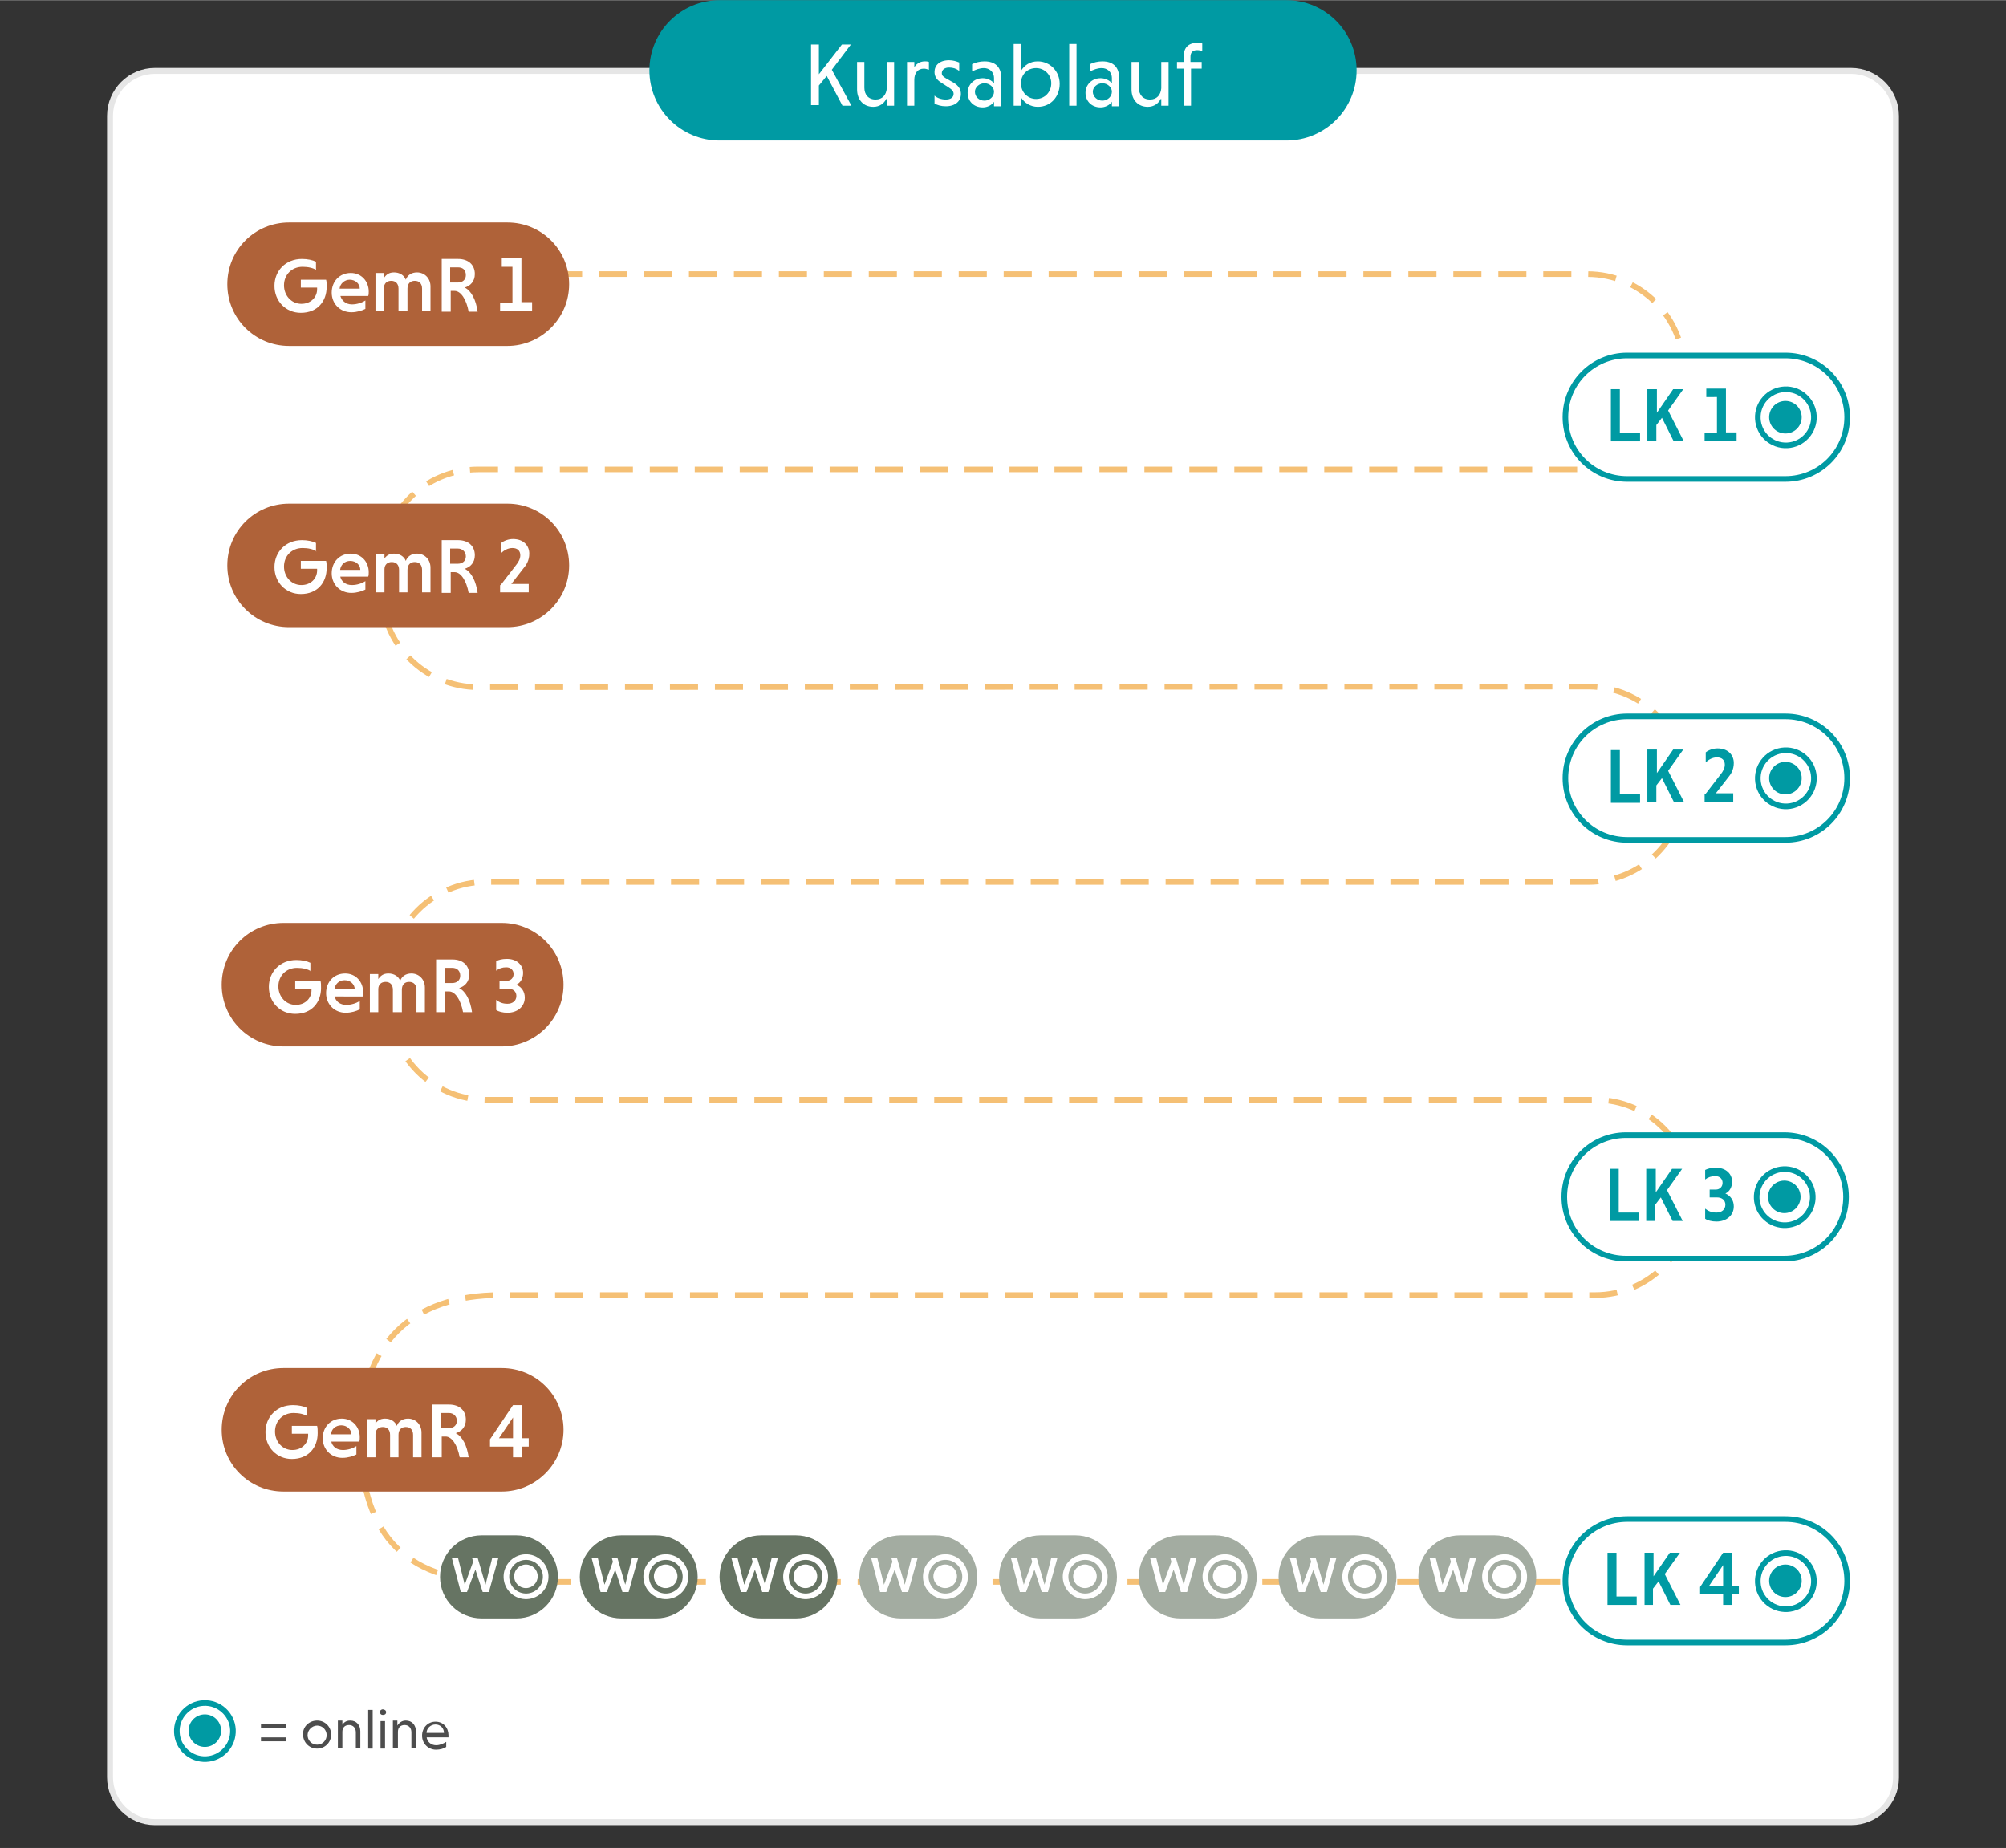 <?xml version="1.0" encoding="utf-8"?>
<svg xmlns="http://www.w3.org/2000/svg" xmlns:xlink="http://www.w3.org/1999/xlink" version="1.1" id="Ebene_1" x="0px" y="0px" viewBox="0 0 357.4 329.2" style="enable-background:new 0 0 357.4 329.2;" xml:space="preserve" width="470" height="433">
<rect x="0" y="0" width="357.4" height="329.2" fill="#333333" stroke="none"/>
<style type="text/css">
	.st0{fill:#FFFFFF;stroke:#E6E6E6;stroke-width:1.057;stroke-miterlimit:10;}
	.st1{fill:none;stroke:#F5C075;stroke-miterlimit:10;}
	.st2{fill:none;stroke:#F5C075;stroke-miterlimit:10;stroke-dasharray:5.007,3.004;}
	.st3{fill:#009AA3;}
	.st4{fill:#FFFFFF;}
	.st5{fill:none;}
	.st6{fill:none;stroke:#F5C075;stroke-miterlimit:10;stroke-dasharray:5.012,3.007;}
	.st7{fill:none;stroke:#F5C075;stroke-miterlimit:10;stroke-dasharray:5.004,3.003;}
	.st8{fill:none;stroke:#F5C075;stroke-miterlimit:10;stroke-dasharray:4.989,2.994;}
	.st9{fill:none;stroke:#F5C075;stroke-miterlimit:10;stroke-dasharray:5.011,3.006;}
	.st10{fill:#AF6239;}
	.st11{fill:#FFFFFF;stroke:#009AA3;stroke-miterlimit:10;}
	.st12{fill:none;stroke:#F5C075;stroke-miterlimit:10;stroke-dasharray:5.002,3.001;}
	.st13{fill:#667463;}
	.st14{fill:none;stroke:#F5C075;stroke-miterlimit:10;stroke-dasharray:5,3;}
	.st15{fill:#FFFFFF;stroke:#009AA3;stroke-width:1.121;stroke-miterlimit:10;}
	.st16{fill:#4D4D4D;}
	.st17{fill:none;stroke:#009AA3;stroke-miterlimit:10;}
	.st18{fill:none;stroke:#AF6239;stroke-miterlimit:10;}
	.st19{fill:#F5C075;}
	.st20{fill:none;stroke:#FFFFFF;stroke-miterlimit:10;}
	.st21{fill:none;stroke:#F5C075;stroke-miterlimit:10;stroke-dasharray:5.009,3.005;}
	.st22{fill:#A3ACA1;}
</style>
<path class="st0" d="M329.8,324.6H27.6c-4.4,0-8-3.6-8-8V20.6c0-4.4,3.6-8,8-8h302.2c4.4,0,8,3.6,8,8v296.1  C337.8,321.1,334.2,324.6,329.8,324.6z"/>
<g>
	<g>
		<line class="st1" x1="85.2" y1="48.8" x2="87.7" y2="48.8"/>
		<path class="st2" d="M90.7,48.8l192.1,0c9.5,0,17.2,7.7,17.2,17.2v0.4c0,9.5-7.7,17.2-17.2,17.2l-197.6,0    c-9.5,0-17.2,7.7-17.2,17.2l0,4.4c0,9.5,7.7,17.2,17.2,17.2l197.8-0.1c9.5,0,17.2,7.7,17.2,17.2l0,0.4c0,9.5-7.7,17.2-17.2,17.2    l-196.4,0c-9.5,0-17.2,7.7-17.2,17.2l0,4.4c0,9.5,7.7,17.2,17.2,17.2l197.6,0c9.5,0,17.2,7.7,17.2,17.2v0.4    c0,9.5-7.7,17.2-17.2,17.2c0,0-179.4,0-195.1,0c-15.7,0-24.9,8.7-24.9,25.1c0,16.3,6.9,26,24.9,26c16.4,0,164.4,0,190.7,0"/>
		<path class="st1" d="M281.4,281.7c1.6,0,2.5,0,2.5,0"/>
	</g>
</g>
<path class="st3" d="M229.2,25h-101c-6.9,0-12.5-5.6-12.5-12.5v0c0-6.9,5.6-12.5,12.5-12.5l101,0c6.9,0,12.5,5.6,12.5,12.5v0  C241.7,19.4,236.1,25,229.2,25z"/>
<g>
	<g>
		<path class="st4" d="M144.5,7.9h1.4v5.3l4.1-5.3h1.6l-3.4,4.5l3.5,6.4h-1.6l-2.8-5.3l-1.4,1.7v3.5h-1.4V7.9z"/>
		<path class="st4" d="M157.9,17.6c-0.4,0.8-1.2,1.4-2.3,1.4c-1.8,0-2.9-1.3-2.9-3.1V11h1.3v4.6c0,1.2,0.7,2.1,2,2.1    c1.2,0,1.9-0.8,2-2V11h1.3v7.8h-1.3V17.6z"/>
		<path class="st4" d="M162.8,12.1c0.4-0.7,1-1.2,2-1.2c0.2,0,0.4,0,0.7,0.1v1.4c-0.3-0.1-0.6-0.2-0.9-0.2c-1.1,0-1.7,0.8-1.7,2v4.6    h-1.3V11h1.3V12.1z"/>
		<path class="st4" d="M170.9,12.6c-0.5-0.4-1.1-0.6-1.8-0.6c-0.8,0-1.3,0.4-1.3,1c0,0.4,0.2,0.6,0.7,0.9l1.4,0.8    c1,0.6,1.3,1.3,1.3,2c0,1.3-1,2.2-2.7,2.2c-0.8,0-1.5-0.2-2-0.5V17c0.4,0.4,1.2,0.7,2,0.7c0.9,0,1.4-0.4,1.4-1    c0-0.4-0.2-0.7-0.8-1.1l-1.4-0.9c-0.8-0.5-1.2-1.1-1.2-1.9c0-1.2,0.9-2.1,2.6-2.1c0.7,0,1.3,0.2,1.8,0.4V12.6z"/>
		<path class="st4" d="M173.2,11.4c0.6-0.3,1.4-0.5,2.2-0.5c1.8,0,3,0.9,3,3v5h-1.3v-0.8c-0.4,0.6-1.2,1-2,1c-1.7,0-2.7-1.2-2.7-2.6    c0-1.4,1.1-2.6,2.7-2.6c0.8,0,1.6,0.4,2,0.9v-0.9c0-1.2-0.9-1.8-1.8-1.8c-0.8,0-1.5,0.3-2.1,0.6V11.4z M175.4,17.9    c0.9,0,1.7-0.7,1.7-1.6c0-0.8-0.8-1.5-1.7-1.5c-0.9,0-1.7,0.7-1.7,1.5C173.7,17.2,174.4,17.9,175.4,17.9z"/>
		<path class="st4" d="M181.9,18.8h-1.3v-11h1.3v4.8c0.6-1,1.6-1.7,3-1.7c2.2,0,3.9,1.8,3.9,4c0,2.3-1.6,4.1-3.9,4.1    c-1.3,0-2.4-0.7-3-1.7V18.8z M184.6,17.6c1.5,0,2.7-1.2,2.7-2.8c0-1.5-1.2-2.7-2.7-2.7c-1.6,0-2.7,1.2-2.7,2.7    C181.9,16.4,183.1,17.6,184.6,17.6z"/>
		<path class="st4" d="M191.8,18.8h-1.3v-11h1.3V18.8z"/>
		<path class="st4" d="M194.2,11.4c0.6-0.3,1.4-0.5,2.2-0.5c1.8,0,3,0.9,3,3v5h-1.3v-0.8c-0.4,0.6-1.2,1-2,1c-1.7,0-2.7-1.2-2.7-2.6    c0-1.4,1.1-2.6,2.7-2.6c0.8,0,1.6,0.4,2,0.9v-0.9c0-1.2-0.9-1.8-1.8-1.8c-0.8,0-1.5,0.3-2.1,0.6V11.4z M196.4,17.9    c0.9,0,1.7-0.7,1.7-1.6c0-0.8-0.8-1.5-1.7-1.5c-0.9,0-1.7,0.7-1.7,1.5C194.7,17.2,195.5,17.9,196.4,17.9z"/>
		<path class="st4" d="M206.8,17.6c-0.4,0.8-1.2,1.4-2.3,1.4c-1.8,0-2.9-1.3-2.9-3.1V11h1.3v4.6c0,1.2,0.7,2.1,2,2.1    c1.2,0,1.9-0.8,2-2V11h1.3v7.8h-1.3V17.6z"/>
		<path class="st4" d="M214.2,12.2h-2v6.6h-1.3v-6.6h-1.2V11h1.2v-1c0-1.6,0.9-2.4,2.4-2.4c0.3,0,0.7,0.1,0.9,0.1v1.4    c-0.2-0.1-0.5-0.2-0.9-0.2c-0.8,0-1.2,0.4-1.2,1.2V11h2V12.2z"/>
	</g>
</g>
<g>
	<g>
		<g>
			<path class="st16" d="M50.9,307.1v0.7h-4.4v-0.7H50.9z M50.9,309.5v0.7h-4.4v-0.7H50.9z"/>
			<path class="st16" d="M56.5,306.5c1.4,0,2.5,1.1,2.5,2.5c0,1.4-1.1,2.5-2.5,2.5c-1.4,0-2.5-1.1-2.5-2.5     C53.9,307.6,55.1,306.5,56.5,306.5z M56.5,310.8c1,0,1.7-0.8,1.7-1.7c0-0.9-0.7-1.7-1.7-1.7c-0.9,0-1.7,0.8-1.7,1.7     C54.8,310,55.5,310.8,56.5,310.8z"/>
			<path class="st16" d="M60.9,307.4c0.3-0.5,0.7-0.9,1.5-0.9c1.1,0,1.8,0.8,1.8,1.9v3h-0.8v-2.8c0-0.8-0.5-1.3-1.2-1.3     c-0.8,0-1.2,0.5-1.2,1.2v2.9h-0.8v-4.9h0.8V307.4z"/>
			<path class="st16" d="M66.4,311.5h-0.8v-6.9h0.8V311.5z"/>
			<path class="st16" d="M68.2,304.5c0.3,0,0.6,0.2,0.6,0.5c0,0.3-0.2,0.5-0.6,0.5c-0.3,0-0.5-0.2-0.5-0.5     C67.6,304.8,67.9,304.5,68.2,304.5z M68.6,311.5h-0.8v-4.9h0.8V311.5z"/>
			<path class="st16" d="M70.8,307.4c0.3-0.5,0.8-0.9,1.5-0.9c1.1,0,1.8,0.8,1.8,1.9v3h-0.8v-2.8c0-0.8-0.5-1.3-1.2-1.3     c-0.8,0-1.2,0.5-1.2,1.2v2.9H70v-4.9h0.8V307.4z"/>
			<path class="st16" d="M76,309.4c0.1,0.9,0.8,1.5,1.7,1.5c0.7,0,1.3-0.3,1.8-0.6v0.9c-0.4,0.3-1.1,0.5-1.8,0.5     c-1.4,0-2.5-1.1-2.5-2.5c0-1.4,1-2.5,2.4-2.5c1.4,0,2.3,1.1,2.3,2.4c0,0.1,0,0.3,0,0.4H76z M76,308.7h3.1c0-0.9-0.7-1.5-1.5-1.5     C76.7,307.2,76,307.9,76,308.7z"/>
		</g>
	</g>
	<g>
		
			<ellipse transform="matrix(0.999 -4.987431e-02 4.987431e-02 0.999 -15.333 2.202)" class="st17" cx="36.5" cy="308.3" rx="5" ry="5"/>
		<circle class="st3" cx="36.5" cy="308.3" r="2.9"/>
	</g>
</g>
<g>
	<path class="st11" d="M318.1,292.6h-28.2c-6.1,0-11-4.9-11-11v0c0-6.1,4.9-11,11-11h28.2c6.1,0,11,4.9,11,11v0   C329.1,287.7,324.2,292.6,318.1,292.6z"/>
	<g>
		<path class="st3" d="M286.4,285.9v-9.3h1.6v7.8h3.6v1.5H286.4z"/>
		<path class="st3" d="M293,276.6h1.6v4.2l2.9-4.2h1.8l-2.7,3.8l2.8,5.5h-1.8l-2.1-4.2l-1,1.3v2.9H293V276.6z"/>
		<path class="st3" d="M308.6,284v1.9H307V284h-4.1v-1.3l4.1-6.1h1.6v5.9h1.2v1.5H308.6z M307,282.5v-3.7l-2.5,3.7H307z"/>
	</g>
	<g>
		
			<ellipse transform="matrix(0.999 -4.987432e-02 4.987432e-02 0.999 -13.65 16.214)" class="st17" cx="318.1" cy="281.6" rx="5" ry="5"/>
		<circle class="st3" cx="318.1" cy="281.6" r="2.9"/>
	</g>
</g>
<g>
	<path class="st13" d="M92,288.3h-6.2c-4.1,0-7.4-3.3-7.4-7.4v0c0-4.1,3.3-7.4,7.4-7.4H92c4.1,0,7.4,3.3,7.4,7.4v0   C99.4,285,96.1,288.3,92,288.3z"/>
	<g>
		<g>
			<path class="st4" d="M80.5,277.5h1.1l1.2,4.8l1.5-4.1l-0.2-0.7h1l1.4,4.8l1.2-4.8h1.1l-1.7,6.1H86l-1.3-4l-1.5,4h-1.1L80.5,277.5     z"/>
		</g>
	</g>
	<g>
		
			<ellipse transform="matrix(0.999 -4.981635e-02 4.981635e-02 0.999 -13.871 5.019)" class="st20" cx="93.7" cy="280.8" rx="3.5" ry="3.5"/>
		<circle class="st4" cx="93.7" cy="280.8" r="2.1"/>
	</g>
</g>
<g>
	<path class="st13" d="M116.9,288.3h-6.2c-4.1,0-7.4-3.3-7.4-7.4v0c0-4.1,3.3-7.4,7.4-7.4h6.2c4.1,0,7.4,3.3,7.4,7.4v0   C124.3,285,121,288.3,116.9,288.3z"/>
	<g>
		<g>
			<path class="st4" d="M105.4,277.5h1.1l1.2,4.8l1.5-4.1l-0.2-0.7h1l1.4,4.8l1.2-4.8h1.1l-1.7,6.1h-1.1l-1.3-4l-1.5,4h-1.1     L105.4,277.5z"/>
		</g>
	</g>
	<g>
		
			<ellipse transform="matrix(0.999 -4.981634e-02 4.981634e-02 0.999 -13.84 6.259)" class="st20" cx="118.6" cy="280.8" rx="3.5" ry="3.5"/>
		<circle class="st4" cx="118.6" cy="280.8" r="2.1"/>
	</g>
</g>
<g>
	<path class="st13" d="M141.8,288.3h-6.2c-4.1,0-7.4-3.3-7.4-7.4v0c0-4.1,3.3-7.4,7.4-7.4h6.2c4.1,0,7.4,3.3,7.4,7.4v0   C149.2,285,145.9,288.3,141.8,288.3z"/>
	<g>
		<g>
			<path class="st4" d="M130.3,277.5h1.1l1.2,4.8l1.5-4.1l-0.2-0.7h1l1.4,4.8l1.2-4.8h1.1l-1.7,6.1h-1.1l-1.3-4l-1.5,4H132     L130.3,277.5z"/>
		</g>
	</g>
	<g>
		
			<ellipse transform="matrix(0.999 -4.981634e-02 4.981634e-02 0.999 -13.809 7.499)" class="st20" cx="143.5" cy="280.8" rx="3.5" ry="3.5"/>
		<circle class="st4" cx="143.5" cy="280.8" r="2.1"/>
	</g>
</g>
<g>
	<path class="st22" d="M166.7,288.3h-6.2c-4.1,0-7.4-3.3-7.4-7.4v0c0-4.1,3.3-7.4,7.4-7.4h6.2c4.1,0,7.4,3.3,7.4,7.4v0   C174.1,285,170.8,288.3,166.7,288.3z"/>
	<g>
		<g>
			<path class="st4" d="M155.2,277.5h1.1l1.2,4.8l1.5-4.1l-0.2-0.7h1l1.4,4.8l1.2-4.8h1.1l-1.7,6.1h-1.1l-1.3-4l-1.5,4h-1.1     L155.2,277.5z"/>
		</g>
	</g>
	<g>
		
			<ellipse transform="matrix(0.999 -4.981634e-02 4.981634e-02 0.999 -13.778 8.739)" class="st20" cx="168.4" cy="280.8" rx="3.5" ry="3.5"/>
		<circle class="st4" cx="168.4" cy="280.8" r="2.1"/>
	</g>
</g>
<g>
	<path class="st22" d="M191.6,288.3h-6.2c-4.1,0-7.4-3.3-7.4-7.4v0c0-4.1,3.3-7.4,7.4-7.4h6.2c4.1,0,7.4,3.3,7.4,7.4v0   C199,285,195.7,288.3,191.6,288.3z"/>
	<g>
		<g>
			<path class="st4" d="M180.1,277.5h1.1l1.2,4.8l1.5-4.1l-0.2-0.7h1l1.4,4.8l1.2-4.8h1.1l-1.7,6.1h-1.1l-1.3-4l-1.5,4h-1.1     L180.1,277.5z"/>
		</g>
	</g>
	<g>
		
			<ellipse transform="matrix(0.999 -4.981634e-02 4.981634e-02 0.999 -13.747 9.98)" class="st20" cx="193.3" cy="280.8" rx="3.5" ry="3.5"/>
		<circle class="st4" cx="193.3" cy="280.8" r="2.1"/>
	</g>
</g>
<g>
	<path class="st22" d="M216.5,288.3h-6.2c-4.1,0-7.4-3.3-7.4-7.4v0c0-4.1,3.3-7.4,7.4-7.4h6.2c4.1,0,7.4,3.3,7.4,7.4v0   C223.9,285,220.6,288.3,216.5,288.3z"/>
	<g>
		<g>
			<path class="st4" d="M204.9,277.5h1.1l1.2,4.8l1.5-4.1l-0.2-0.7h1l1.4,4.8l1.2-4.8h1.1l-1.7,6.1h-1.1l-1.3-4l-1.5,4h-1.1     L204.9,277.5z"/>
		</g>
	</g>
	<g>
		
			<ellipse transform="matrix(0.999 -4.981634e-02 4.981634e-02 0.999 -13.716 11.22)" class="st20" cx="218.2" cy="280.8" rx="3.5" ry="3.5"/>
		<circle class="st4" cx="218.2" cy="280.8" r="2.1"/>
	</g>
</g>
<g>
	<path class="st22" d="M241.4,288.3h-6.2c-4.1,0-7.4-3.3-7.4-7.4v0c0-4.1,3.3-7.4,7.4-7.4h6.2c4.1,0,7.4,3.3,7.4,7.4v0   C248.8,285,245.5,288.3,241.4,288.3z"/>
	<g>
		<g>
			<path class="st4" d="M229.8,277.5h1.1l1.2,4.8l1.5-4.1l-0.2-0.7h1l1.4,4.8l1.2-4.8h1.1l-1.7,6.1h-1.1l-1.3-4l-1.5,4h-1.1     L229.8,277.5z"/>
		</g>
	</g>
	<g>
		
			<ellipse transform="matrix(0.999 -4.981634e-02 4.981634e-02 0.999 -13.685 12.461)" class="st20" cx="243.1" cy="280.8" rx="3.5" ry="3.5"/>
		<circle class="st4" cx="243.1" cy="280.8" r="2.1"/>
	</g>
</g>
<g>
	<path class="st22" d="M266.3,288.3h-6.2c-4.1,0-7.4-3.3-7.4-7.4v0c0-4.1,3.3-7.4,7.4-7.4h6.2c4.1,0,7.4,3.3,7.4,7.4v0   C273.7,285,270.4,288.3,266.3,288.3z"/>
	<g>
		<g>
			<path class="st4" d="M254.7,277.5h1.1l1.2,4.8l1.5-4.1l-0.2-0.7h1l1.4,4.8l1.2-4.8h1.1l-1.7,6.1h-1.1l-1.3-4l-1.5,4h-1.1     L254.7,277.5z"/>
		</g>
	</g>
	<g>
		
			<ellipse transform="matrix(0.999 -4.981634e-02 4.981634e-02 0.999 -13.655 13.701)" class="st20" cx="268" cy="280.8" rx="3.5" ry="3.5"/>
		<circle class="st4" cx="268" cy="280.8" r="2.1"/>
	</g>
</g>
<g>
	<path class="st10" d="M90.4,61.6l-38.9,0c-6.1,0-11-4.9-11-11v0c0-6.1,4.9-11,11-11l38.9,0c6.1,0,11,4.9,11,11v0   C101.4,56.7,96.4,61.6,90.4,61.6z"/>
	<g>
		<path class="st4" d="M56.4,48.1c-0.6-0.4-1.5-0.6-2.5-0.6c-1.9,0-3.3,1.4-3.3,3.3c0,1.8,1.3,3.3,3.1,3.3c1.7,0,2.8-1.2,2.8-2.6    c0-0.1,0-0.2,0-0.3h-2.9v-1.4h4.5c0.1,0.3,0.1,0.8,0.1,1.3c0,2.5-1.6,4.6-4.6,4.6c-2.7,0-4.7-2.1-4.7-4.8c0-2.7,2-4.8,4.9-4.8    c1,0,1.9,0.2,2.5,0.5V48.1z"/>
		<path class="st4" d="M60.6,52.5c0.2,1,1,1.7,2.1,1.7c0.9,0,1.8-0.3,2.4-0.7v1.5c-0.6,0.3-1.5,0.6-2.5,0.6c-2,0-3.5-1.5-3.5-3.5    c0-2,1.4-3.5,3.4-3.5c1.9,0,3.2,1.5,3.2,3.3c0,0.3,0,0.6-0.1,0.8H60.6z M60.5,51.4h3.6c0-0.9-0.8-1.6-1.8-1.6    C61.4,49.8,60.6,50.5,60.5,51.4z"/>
		<path class="st4" d="M68.4,49.5c0.4-0.6,0.9-1,1.8-1c1,0,1.8,0.5,2.1,1.3c0.3-0.8,1-1.3,2-1.3c1.3,0,2.4,1,2.4,2.5v4.4h-1.5v-4    c0-0.9-0.5-1.4-1.3-1.4c-0.8,0-1.3,0.5-1.3,1.4v4H71v-4c0-0.9-0.5-1.4-1.3-1.4c-0.8,0-1.3,0.5-1.3,1.3v4.1h-1.5v-6.8h1.5V49.5z"/>
		<path class="st4" d="M78.6,46.1h3c1.8,0,3,1,3,2.7c0,1.3-0.8,2.1-1.8,2.4c1.2,0.6,2,2.2,2.3,4.3h-1.6c-0.4-2.2-1.4-3.7-2.5-3.7    h-0.7v3.7h-1.6V46.1z M81.6,47.6h-1.4v2.7h1.4c0.8,0,1.4-0.5,1.4-1.3C83,48,82.4,47.6,81.6,47.6z"/>
		<path class="st4" d="M89.1,53.9h2.2v-6.4h-1.9v-1.5h3.5v7.8h1.9v1.5h-5.7V53.9z"/>
	</g>
</g>
<g>
	<path class="st10" d="M90.4,111.7l-38.9,0c-6.1,0-11-4.9-11-11v0c0-6.1,4.9-11,11-11l38.9,0c6.1,0,11,4.9,11,11v0   C101.4,106.8,96.4,111.7,90.4,111.7z"/>
	<g>
		<path class="st4" d="M56.4,98.2c-0.6-0.4-1.5-0.6-2.5-0.6c-1.9,0-3.3,1.4-3.3,3.3c0,1.8,1.3,3.3,3.1,3.3c1.7,0,2.8-1.2,2.8-2.6    c0-0.1,0-0.2,0-0.3h-2.9v-1.4h4.5c0.1,0.3,0.1,0.8,0.1,1.3c0,2.5-1.6,4.6-4.6,4.6c-2.7,0-4.7-2.1-4.7-4.8c0-2.7,2-4.8,4.9-4.8    c1,0,1.9,0.2,2.5,0.5V98.2z"/>
		<path class="st4" d="M60.6,102.6c0.2,1,1,1.6,2.1,1.6c0.9,0,1.8-0.3,2.4-0.7v1.5c-0.6,0.3-1.5,0.6-2.5,0.6c-2,0-3.5-1.5-3.5-3.5    c0-2,1.4-3.5,3.4-3.5c1.9,0,3.2,1.5,3.2,3.3c0,0.3,0,0.6-0.1,0.8H60.6z M60.6,101.5h3.6c0-0.9-0.8-1.6-1.8-1.6    C61.4,99.9,60.7,100.6,60.6,101.5z"/>
		<path class="st4" d="M68.4,99.6c0.4-0.6,0.9-1,1.8-1c1,0,1.8,0.5,2.1,1.3c0.3-0.8,1-1.3,2-1.3c1.3,0,2.4,1,2.4,2.5v4.4h-1.5v-4    c0-0.9-0.5-1.4-1.3-1.4c-0.8,0-1.3,0.5-1.3,1.4v4h-1.5v-4c0-0.9-0.5-1.4-1.3-1.4c-0.8,0-1.3,0.5-1.3,1.3v4.1h-1.5v-6.8h1.5V99.6z"/>
		<path class="st4" d="M78.6,96.2h3c1.8,0,3,1,3,2.7c0,1.3-0.8,2.1-1.8,2.4c1.2,0.6,2,2.2,2.3,4.3h-1.6c-0.4-2.2-1.4-3.7-2.5-3.7    h-0.7v3.7h-1.6V96.2z M81.6,97.7h-1.4v2.7h1.4c0.8,0,1.4-0.5,1.4-1.3S82.4,97.7,81.6,97.7z"/>
		<path class="st4" d="M89.2,104.2l2.7-3.5c0.5-0.6,0.8-1.2,0.8-1.8c0-0.8-0.5-1.3-1.4-1.3c-0.8,0-1.5,0.4-2,0.9v-1.8    c0.5-0.4,1.3-0.7,2.1-0.7c1.9,0,2.9,1.2,2.9,2.6c0,1.2-0.5,2-1.1,2.7l-2.1,2.7h3.1v1.5h-5.1V104.2z"/>
	</g>
</g>
<g>
	<path class="st10" d="M89.4,186.4l-38.9,0c-6.1,0-11-4.9-11-11v0c0-6.1,4.9-11,11-11l38.9,0c6.1,0,11,4.9,11,11v0   C100.4,181.5,95.4,186.4,89.4,186.4z"/>
	<g>
		<path class="st4" d="M55.4,173c-0.6-0.4-1.5-0.6-2.5-0.6c-1.9,0-3.3,1.4-3.3,3.3c0,1.8,1.3,3.3,3.1,3.3c1.7,0,2.8-1.2,2.8-2.6    c0-0.1,0-0.2,0-0.3h-2.9v-1.4h4.5c0.1,0.3,0.1,0.8,0.1,1.3c0,2.5-1.6,4.6-4.6,4.6c-2.7,0-4.7-2.1-4.7-4.8c0-2.7,2-4.8,4.9-4.8    c1,0,1.9,0.2,2.5,0.5V173z"/>
		<path class="st4" d="M59.6,177.4c0.2,1,1,1.6,2.1,1.6c0.9,0,1.8-0.3,2.4-0.7v1.5c-0.6,0.3-1.5,0.6-2.5,0.6c-2,0-3.5-1.5-3.5-3.5    c0-2,1.4-3.5,3.4-3.5c1.9,0,3.2,1.5,3.2,3.3c0,0.3,0,0.6-0.1,0.8H59.6z M59.6,176.2h3.6c0-0.9-0.8-1.6-1.8-1.6    C60.4,174.6,59.7,175.3,59.6,176.2z"/>
		<path class="st4" d="M67.4,174.4c0.4-0.6,0.9-1,1.8-1c1,0,1.8,0.5,2.1,1.3c0.3-0.8,1-1.3,2-1.3c1.3,0,2.4,1,2.4,2.5v4.4h-1.5v-4    c0-0.9-0.5-1.4-1.3-1.4c-0.8,0-1.3,0.5-1.3,1.4v4H70v-4c0-0.9-0.5-1.4-1.3-1.4c-0.8,0-1.3,0.5-1.3,1.3v4.1h-1.5v-6.8h1.5V174.4z"/>
		<path class="st4" d="M77.6,170.9h3c1.8,0,3,1,3,2.7c0,1.3-0.8,2.1-1.8,2.4c1.2,0.6,2,2.2,2.3,4.3h-1.6c-0.4-2.2-1.4-3.7-2.5-3.7    h-0.7v3.7h-1.6V170.9z M80.6,172.4h-1.4v2.7h1.4c0.8,0,1.4-0.5,1.4-1.3C82,172.9,81.4,172.4,80.6,172.4z"/>
		<path class="st4" d="M89,174.7h1.3c0.7,0,1.2-0.5,1.2-1.2c0-0.7-0.5-1.2-1.3-1.2c-0.7,0-1.3,0.2-1.8,0.6v-1.7    c0.4-0.2,1-0.4,1.9-0.4c1.8,0,2.9,1.1,2.9,2.5c0,1-0.5,1.8-1.2,2.1c0.9,0.4,1.5,1.2,1.5,2.3c0,1.6-1.3,2.7-3.1,2.7    c-0.8,0-1.6-0.2-2-0.5v-1.8c0.5,0.4,1.1,0.7,2,0.7c0.9,0,1.6-0.5,1.6-1.4c0-0.8-0.6-1.3-1.5-1.3H89V174.7z"/>
	</g>
</g>
<g>
	<path class="st10" d="M89.4,265.7l-38.9,0c-6.1,0-11-4.9-11-11v0c0-6.1,4.9-11,11-11l38.9,0c6.1,0,11,4.9,11,11v0   C100.4,260.8,95.4,265.7,89.4,265.7z"/>
	<g>
		<path class="st4" d="M54.8,252.3c-0.6-0.4-1.5-0.6-2.5-0.6c-1.9,0-3.3,1.4-3.3,3.3c0,1.8,1.3,3.3,3.1,3.3c1.7,0,2.8-1.2,2.8-2.6    c0-0.1,0-0.2,0-0.3H52v-1.4h4.5c0.1,0.3,0.1,0.8,0.1,1.3c0,2.5-1.6,4.6-4.6,4.6c-2.7,0-4.7-2.1-4.7-4.8c0-2.7,2-4.8,4.9-4.8    c1,0,1.9,0.2,2.5,0.5V252.3z"/>
		<path class="st4" d="M59,256.7c0.2,1,1,1.6,2.1,1.6c0.9,0,1.8-0.3,2.4-0.7v1.5c-0.6,0.3-1.5,0.6-2.5,0.6c-2,0-3.5-1.5-3.5-3.5    c0-2,1.4-3.5,3.4-3.5c1.9,0,3.2,1.5,3.2,3.3c0,0.3,0,0.6-0.1,0.8H59z M59,255.5h3.6c0-0.9-0.8-1.6-1.8-1.6    C59.8,253.9,59,254.6,59,255.5z"/>
		<path class="st4" d="M66.8,253.7c0.4-0.6,0.9-1,1.8-1c1,0,1.8,0.5,2.1,1.3c0.3-0.8,1-1.3,2-1.3c1.3,0,2.4,1,2.4,2.5v4.4h-1.5v-4    c0-0.9-0.5-1.4-1.3-1.4c-0.8,0-1.3,0.5-1.3,1.4v4h-1.5v-4c0-0.9-0.5-1.4-1.3-1.4c-0.8,0-1.3,0.5-1.3,1.3v4.1h-1.5v-6.8h1.5V253.7z    "/>
		<path class="st4" d="M77,250.2h3c1.8,0,3,1,3,2.7c0,1.3-0.8,2.1-1.8,2.4c1.2,0.6,2,2.2,2.3,4.3h-1.6c-0.4-2.2-1.4-3.7-2.5-3.7    h-0.7v3.7H77V250.2z M80,251.7h-1.4v2.7H80c0.8,0,1.4-0.5,1.4-1.3S80.8,251.7,80,251.7z"/>
		<path class="st4" d="M93,257.7v1.9h-1.6v-1.9h-4.1v-1.3l4.1-6.1H93v5.9h1.2v1.5H93z M91.4,256.2v-3.7l-2.5,3.7H91.4z"/>
	</g>
</g>
<g>
	<path class="st11" d="M318.1,85.3l-28.2,0c-6.1,0-11-4.9-11-11v0c0-6.1,4.9-11,11-11l28.2,0c6.1,0,11,4.9,11,11v0   C329.1,80.4,324.2,85.3,318.1,85.3z"/>
	<g>
		<path class="st3" d="M287,78.6v-9.3h1.6v7.8h3.6v1.5H287z"/>
		<path class="st3" d="M293.6,69.3h1.6v4.2l2.9-4.2h1.8l-2.7,3.8l2.8,5.5h-1.8l-2.1-4.2l-1,1.3v2.9h-1.6V69.3z"/>
		<path class="st3" d="M303.7,77.1h2.2v-6.4H304v-1.5h3.5v7.8h1.9v1.5h-5.7V77.1z"/>
	</g>
	<g>
		
			<ellipse transform="matrix(0.999 -4.987432e-02 4.987432e-02 0.999 -3.311 15.956)" class="st17" cx="318.1" cy="74.3" rx="5" ry="5"/>
		<circle class="st3" cx="318.1" cy="74.3" r="2.9"/>
	</g>
</g>
<g>
	<path class="st11" d="M318.1,149.6l-28.2,0c-6.1,0-11-4.9-11-11v0c0-6.1,4.9-11,11-11l28.2,0c6.1,0,11,4.9,11,11v0   C329.1,144.7,324.2,149.6,318.1,149.6z"/>
	<g>
		<path class="st3" d="M287,142.9v-9.3h1.6v7.9h3.6v1.5H287z"/>
		<path class="st3" d="M293.6,133.5h1.6v4.2l2.9-4.2h1.8l-2.7,3.8l2.8,5.5h-1.8l-2.1-4.2l-1,1.3v2.9h-1.6V133.5z"/>
		<path class="st3" d="M303.8,141.5l2.7-3.5c0.5-0.6,0.8-1.2,0.8-1.8c0-0.8-0.5-1.3-1.4-1.3c-0.8,0-1.5,0.4-2,0.9v-1.8    c0.5-0.4,1.3-0.7,2.1-0.7c1.9,0,2.9,1.2,2.9,2.6c0,1.2-0.5,2-1.1,2.7l-2.1,2.7h3.1v1.5h-5.1V141.5z"/>
	</g>
	<g>
		
			<ellipse transform="matrix(0.999 -4.987432e-02 4.987432e-02 0.999 -6.516 16.036)" class="st17" cx="318.1" cy="138.6" rx="5" ry="5"/>
		<circle class="st3" cx="318.1" cy="138.6" r="2.9"/>
	</g>
</g>
<g>
	<path class="st11" d="M317.9,224.2l-28.2,0c-6.1,0-11-4.9-11-11v0c0-6.1,4.9-11,11-11l28.2,0c6.1,0,11,4.9,11,11v0   C328.9,219.3,324,224.2,317.9,224.2z"/>
	<g>
		<path class="st3" d="M286.8,217.5v-9.3h1.6v7.8h3.6v1.5H286.8z"/>
		<path class="st3" d="M293.4,208.2h1.6v4.2l2.9-4.2h1.8L297,212l2.8,5.5H298l-2.1-4.2l-1,1.3v2.9h-1.6V208.2z"/>
		<path class="st3" d="M304.4,211.9h1.3c0.7,0,1.2-0.5,1.2-1.2c0-0.7-0.5-1.2-1.3-1.2c-0.7,0-1.3,0.2-1.8,0.6v-1.7    c0.4-0.2,1-0.4,1.9-0.4c1.8,0,2.9,1.1,2.9,2.5c0,1-0.5,1.8-1.2,2.1c0.9,0.4,1.5,1.2,1.5,2.3c0,1.6-1.3,2.7-3.1,2.7    c-0.8,0-1.6-0.2-2-0.5v-1.8c0.5,0.4,1.1,0.7,2,0.7c0.9,0,1.6-0.5,1.6-1.4c0-0.8-0.6-1.3-1.5-1.3h-1.3V211.9z"/>
	</g>
	<g>
		
			<ellipse transform="matrix(0.999 -4.987432e-02 4.987432e-02 0.999 -10.24 16.12)" class="st17" cx="317.9" cy="213.2" rx="5" ry="5"/>
		<circle class="st3" cx="317.9" cy="213.2" r="2.9"/>
	</g>
</g>
</svg>
